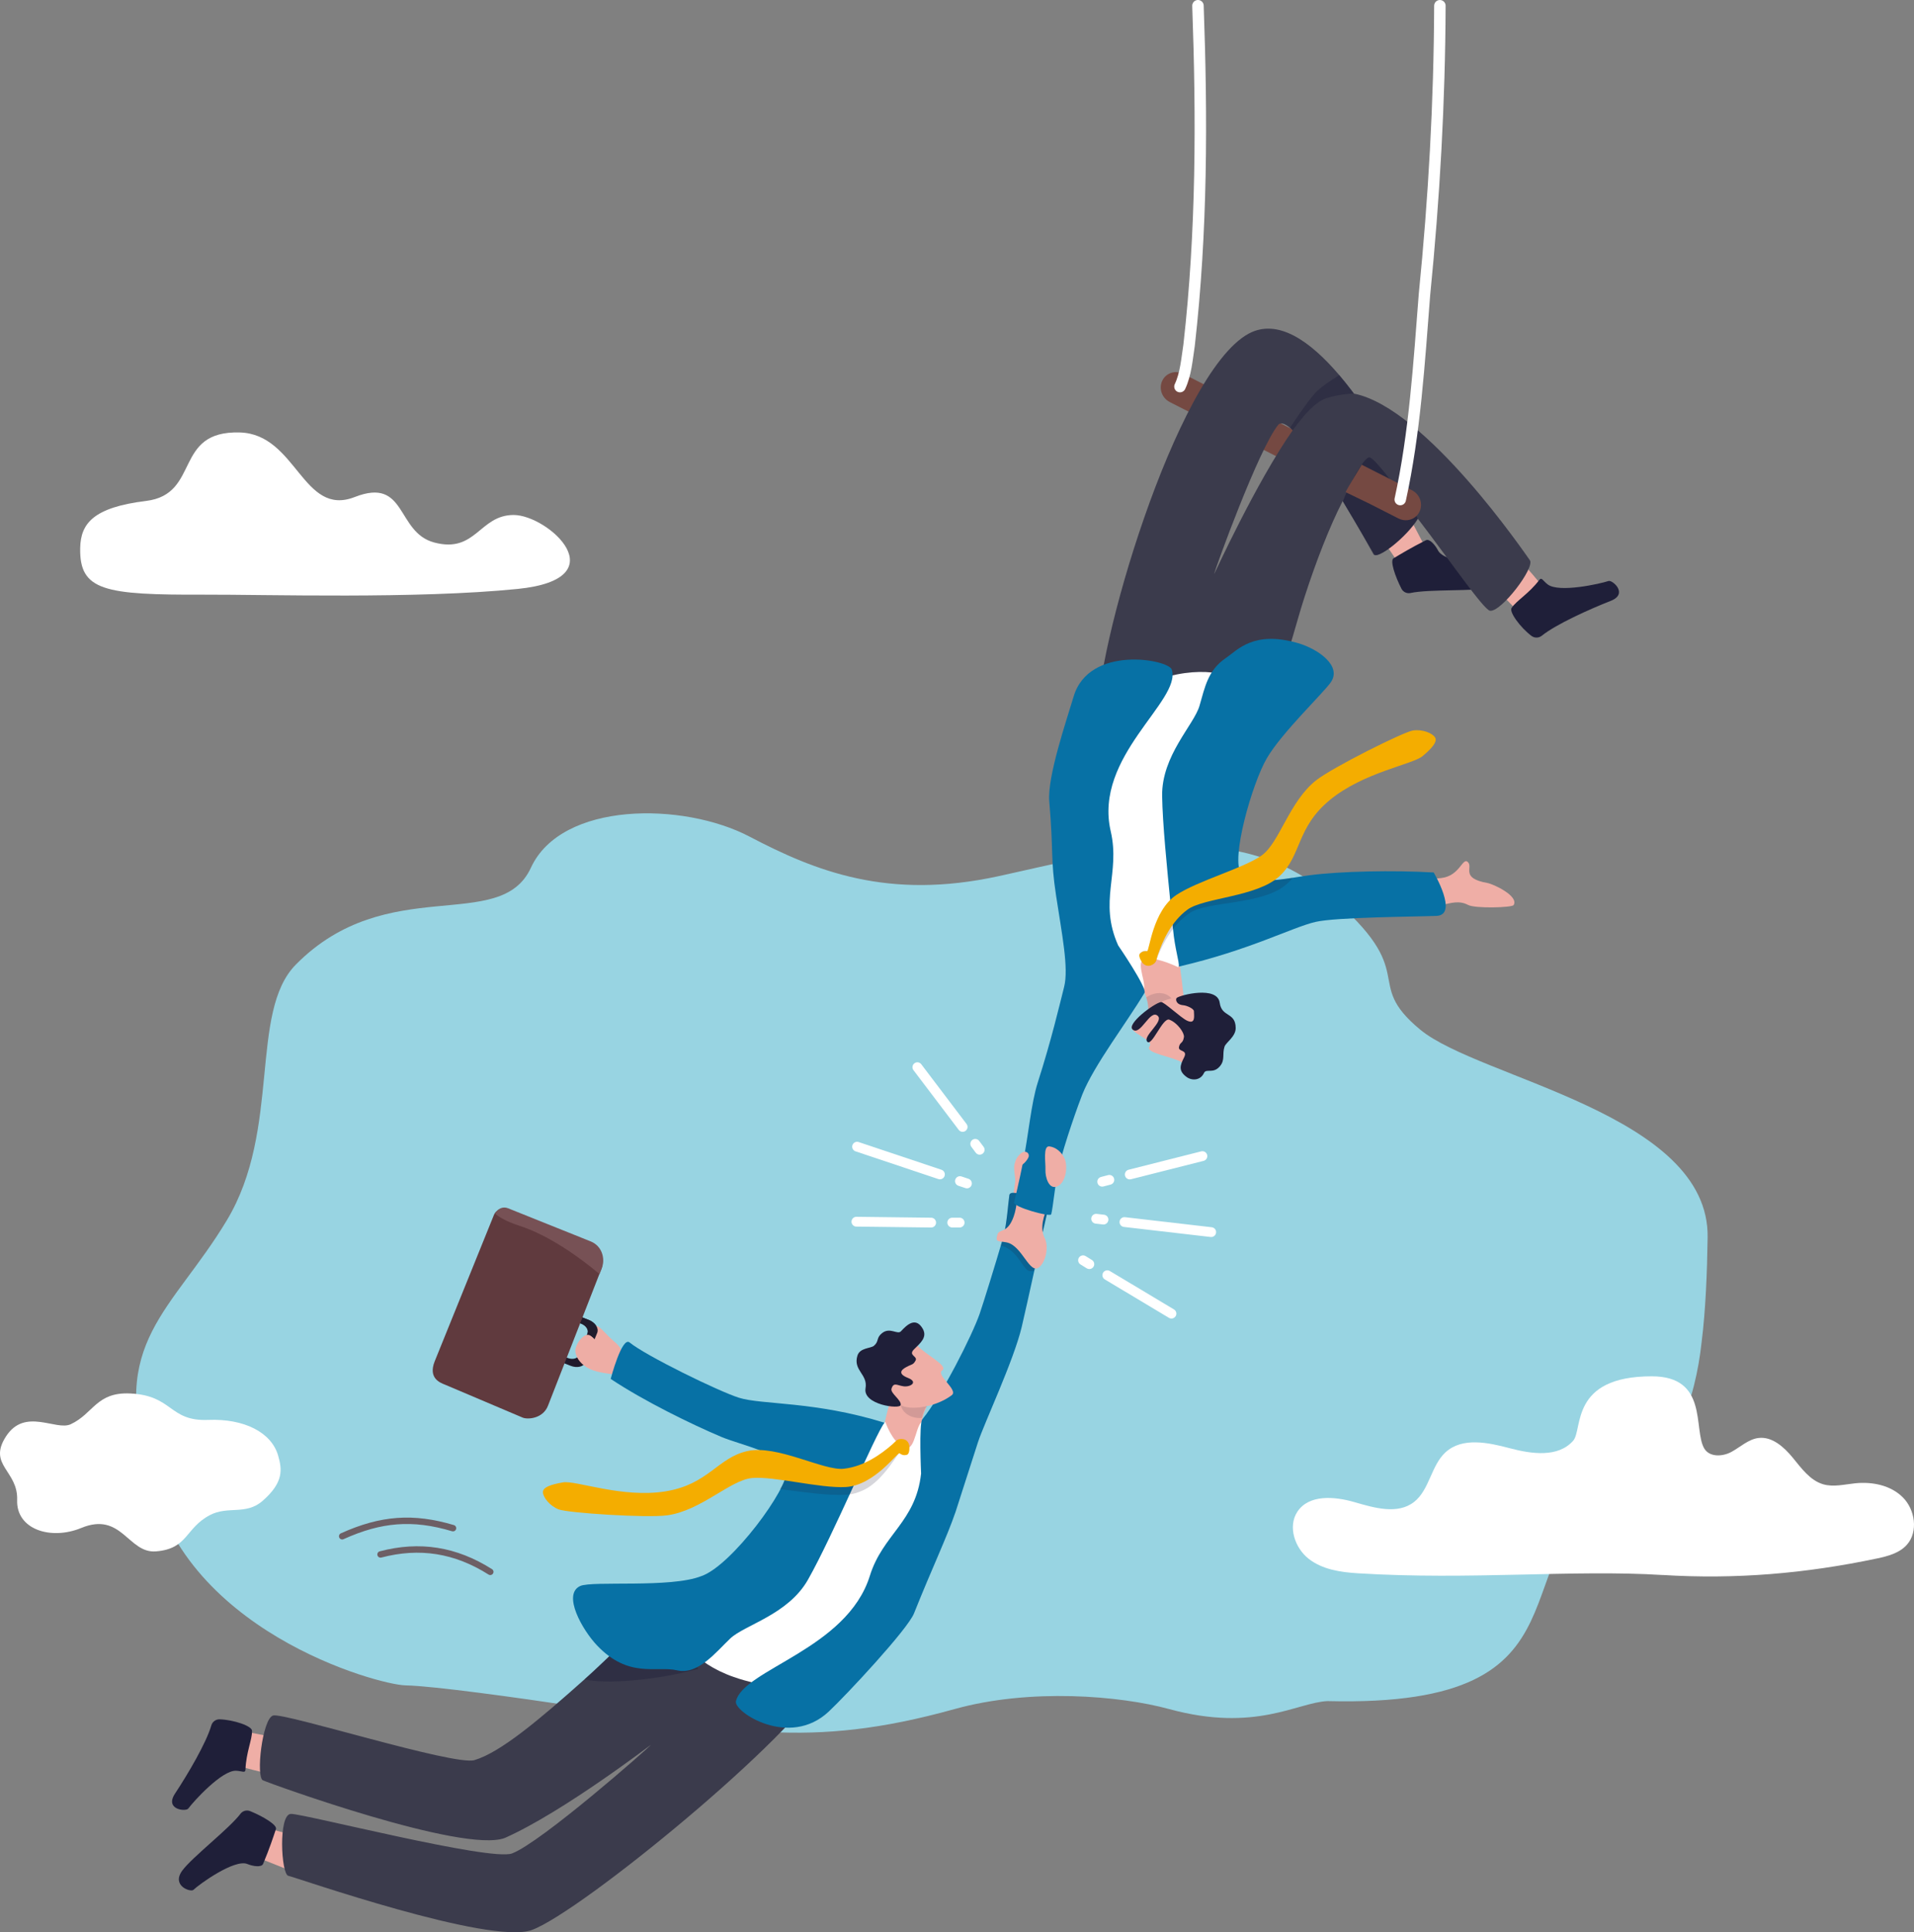 <?xml version="1.0" encoding="UTF-8"?><svg id="Livello_2" xmlns="http://www.w3.org/2000/svg" viewBox="0 0 1780.95 1797.58"><rect x="0" y="0" width="1780.95" height="1797.58" fill="#808080" stroke="none"/><defs><style>.cls-1,.cls-2{fill:#fff;}.cls-3{fill:#98d4e2;}.cls-4{opacity:.18;}.cls-4,.cls-5,.cls-6,.cls-7,.cls-8{fill:#1f1f39;}.cls-2{fill-rule:evenodd;}.cls-9{fill:#201b2c;}.cls-10{fill:#3b3b4c;}.cls-11{stroke-width:9.12px;}.cls-11,.cls-12{fill:none;stroke:#fff;stroke-linecap:round;stroke-linejoin:round;}.cls-13{fill:#0771a5;}.cls-14{fill:#f4ad00;}.cls-15{fill:#603a3e;}.cls-16{fill:#efaea6;}.cls-17{fill:#775155;}.cls-18{opacity:.76;}.cls-6{opacity:.62;}.cls-7{opacity:.14;}.cls-8{opacity:.42;}.cls-12{stroke-width:10.67px;}.cls-19{fill:#eeada5;}.cls-20{fill:#754942;}</style></defs><g id="Layer_1"><g><g><path class="cls-3" d="M1588.92,1151.2c-.46,32.27-1.82,67.67-5.61,97.55-5.71,52.39-24.96,113.84-75.18,131.09-119.85,65.68-12.45,209.31-272.94,202.69-27.91,1.16-66.83,29.4-147.28,7.42-45.77-12.51-129.46-19.54-199.7,0-137.52,38.26-205.71,19.36-351.35-2.36-57.6-8.59-133.55-19.14-159.55-19.69-26-.54-211.31-51.5-238.16-200.7-38.99-118.14,21.26-147.61,72.02-232.12,50.76-84.51,20.31-193.49,64.18-237.81,85.26-86.13,190.1-28.02,218.63-89.97,28.54-61.94,141.8-61.28,203.31-29.07,61.51,32.21,128.8,59.26,231.47,36.96,102.67-22.3,219.25-57.3,307.3,17.19,88.04,74.49,30.22,79.9,85.44,125.51,55.22,45.61,269.16,78.38,267.42,193.31Z"/><path class="cls-1" d="M1547.04,1465.2c67.93,4.21,132.85-1.31,199.51-15.36,10.22-2.16,21.07-5.04,28-13.03,10.49-12.11,7.34-32.5-3.98-43.81-11.32-11.3-28.38-14.69-44.11-13.12-10.08,1.01-20.41,3.78-30.13,.91-12.15-3.6-20.2-14.97-28.35-24.88-8.15-9.91-19.18-19.71-31.74-18.15-9.41,1.16-16.83,8.41-25.2,12.96-8.37,4.54-20.53,5.02-25.34-3.34-10.27-17.9,4.15-67-48.77-67-76.39,0-63.91,49.41-73.1,59.9-13.94,15.89-38.75,12.39-58.94,7.02-20.19-5.38-44.23-10.48-59.81,3.73-13.51,12.32-14.9,34.92-29.26,46.19-15.29,11.99-37.01,5.59-55.53,.21-18.53-5.38-42.41-7.36-53.16,9-9.01,13.72-2.29,33.64,10.53,43.69,12.82,10.05,29.73,12.51,45.84,13.51,104.64,6.49,199.63-3.6,283.57,1.61Z"/><path class="cls-1" d="M477.95,479.09c32.01,0,97.79,59.29,3.78,68.79-94.01,9.5-234.81,5.13-291.79,5.33-93,.33-116.07-3.65-115.33-43.33,.43-22.96,12.3-37.84,61.33-43.86,51-6.27,24.95-65.49,87.2-63.7,53.03,1.53,58.44,79.06,106.96,60.06,48.52-19,38.36,32.78,73.85,42.28,39,10.44,42-25.57,74-25.57Z"/><path class="cls-2" d="M258.8,1354.16c3.62,12.67,5.46,24.72-14.49,42.12-15.57,13.58-32.24,4.34-49.11,13.27-23.03,12.19-20.16,31.3-50.11,33.7-25.85,2.08-31.76-37.35-69.46-21.8-28.47,11.74-60.66,1.31-59.68-25.99,.99-27.42-27.68-32.39-10.39-59.14,17.62-27.27,46.46-4.96,60.23-11.35,21.18-9.82,23.82-30.09,55.31-28.63,40.19,1.87,35.83,26.09,72.71,24.6,33.15-1.34,58.79,11.47,65,33.22Z"/></g><path class="cls-16" d="M944.55,1099.96c.83-4.28-2.37-13.43-.02-18.59,1.12-2.46,5.74-6.55,8.4-4.49,2.66,2.06-3.46,49.94-8.17,50.77s-.21-27.7-.21-27.7Z"/><path class="cls-20" d="M1320.86,475.98h0c-3.47,7.25-12.24,10.09-19.58,6.36l-212.8-108.29c-7.34-3.74-10.48-12.64-7.01-19.89h0c3.47-7.25,12.24-10.09,19.58-6.36l212.8,108.29c7.34,3.74,10.48,12.64,7.01,19.89Z"/><g><path class="cls-16" d="M230.72,1724.33c12.09,5.12,57.43,23.02,57.43,23.02l11.58-32.72-48.01-13.1-21.95,17.14,.95,5.65Z"/><g><path class="cls-9" d="M544.85,1267.24l10.8-27.38c1.67-4.22-1.84-9.56-7.83-11.92l-16.61-6.55c-.08-.03-.17,0-.2,.09l-2.01,5.1c-.03,.08,0,.17,.09,.2l11.71,4.62c4.48,1.77,7.1,5.76,5.86,8.91l-8.08,20.47c-1.25,3.16-5.89,4.28-10.37,2.52l-11.71-4.62c-.08-.03-.17,0-.2,.09l-2.01,5.1c-.03,.08,0,.17,.09,.2l16.61,6.55c5.99,2.36,12.19,.86,13.86-3.37Z"/><path class="cls-19" d="M581.55,1257.97c.01-.06-.02-.13-.07-.17-5.66-3.47-3.35-4.4-10.28-10.04-6.97-5.67-15.04-17.26-18.07-13.7-3.03,3.56,.35,8.82,.43,11.25s-2.57-4.19-7.47-3.44-11.63,10.08-10.67,16.08c.96,6,5.63,11.93,13.45,15.64,7.81,3.7,20.25,4.57,24.06,5.31,3.66,.71,8.24-19.27,8.61-20.92Z"/><path class="cls-9" d="M555.71,1239.88c1.67-4.23-1.85-9.57-7.83-11.93l-16.61-6.55c-.08-.03-.17,0-.2,.09l-2.01,5.09c-.03,.08,0,.17,.09,.2l11.71,4.62c4.48,1.77,7.1,5.76,5.86,8.92h0l6.52,5.12c.08,.06,.2,.03,.24-.06l2.24-5.5Z"/><g><path class="cls-15" d="M548.9,1155.42l-77.56-30.23c-4.69-1.83-9.95,.45-11.76,5.09l-.04,.1-55.16,136.3c-6.02,15.46,5.05,19.66,9.65,21.45l72.46,30.73c4.61,1.8,18.87,1.02,23.52-11.41l47.58-121.87,1.79-4.57c3.92-10.07-.06-21.53-10.48-25.59Z"/><path class="cls-17" d="M549.58,1154.86l-76.92-30.84c-4.65-1.86-9.93,.39-11.79,5.04h0c-.02,.06,0,.13,.04,.18,3.93,3.4,10.72,7.27,22.32,11.05,28.16,9.18,56.08,29.49,74.45,44.8,.08,.07,.2,.04,.24-.06l1.77-4.39c4.05-10.09,.23-21.64-10.1-25.78Z"/></g></g><path class="cls-5" d="M244.8,1733.97c-1.44,3.45-9.42,2.27-14.64,.11-11.96-4.93-45.15,19.11-50.13,24.01-2.57,2.53-20.87-3.74-10.36-17.99,9.09-12.32,43.99-39.25,54.02-52.67,2.1-2.81,5.82-3.87,9.07-2.55,11.58,4.73,26.27,13.16,23.84,17.17-2.34,7.04-5.77,17.55-11.78,31.91Z"/><g><path class="cls-16" d="M223.42,1643.14c12.44,4.21,44.9,10.84,44.9,10.84l9.13-33.48-48.85-9.51-20.62,18.72,15.44,13.44Z"/><path class="cls-5" d="M228.41,1646.12c-.14,3.81-3.13,1.37-8.88,1.19-13.17-.41-39.31,28.37-44.39,35.23-2.19,2.95-22.21,1.06-12.27-13.99,11.95-18.08,29.01-47,33.76-63.39,.99-3.43,4.16-5.78,7.73-5.68,12.73,.36,30.99,6.31,30.1,11.01,.29,7.55-5.46,19.78-6.05,35.64Z"/></g><path class="cls-10" d="M268.3,1745.06c6.69,1.36,187.73,64.71,226.57,50.42,46.14-16.97,246.5-181.54,272.16-234.1l-36.58-18.17s-87.53-67.04-93.94-62.38c-4.46,3.24-9.15,6.84-14.01,10.72-5.72,4.58-11.67,9.57-17.78,14.86-14.4,12.45-29.7,26.63-44.95,41.21-5.45,5.21-10.78,10.13-15.96,14.74-41.61,37.11-77.99,67.88-102.36,75.08-18.85,5.57-177.42-44.57-187.39-41.49-9.98,3.07-16.17,57.31-9.37,60.34,6.8,3.02,186.26,68.19,224.98,53.59,54.14-23.97,136.54-87.26,136.12-86.75-2.63,3.23-102.15,90.78-129.34,101.11-19.99,7.59-193.76-37.02-205.74-36.78-11.97,.24-9.12,56.23-2.43,57.6Z"/><path class="cls-16" d="M816.9,1346.77l23.99,19.04s19.71-8.1,17.94-16.4c-2.36-11.09-2.21-19.84-1.24-26.29,.2-1.33,.44-2.56,.7-3.69,1.35-5.93,3.28-9.22,3.73-9.92,.06-.11,.09-.15,.09-.15l-6.65-9.02-2.62-3.56-5.84-7.9-5.69-7.72s-.59-.81-5.28,6.01c-.8,1.18-1.73,2.59-2.8,4.27-.71,1.12-1.41,2.49-2.07,4.07-.37,.84-.71,1.75-1.07,2.7-.83,2.26-1.64,4.81-2.42,7.53-3.96,13.85-7.32,32.24-10.77,41.04Z"/><path class="cls-7" d="M857.76,1319.2c1.38-6.05,3.35-9.4,3.8-10.12,.26-.04,.54-.07,.8-.11,.85-3.77,1.78-5.99,1.78-5.99l-7.76-8.4s-1.77,.62-4.18,1.53c-3.98,1.51-9.68,3.77-12.02,5.23-1.74,1.09-2.42,3.27-2.01,5.74,.89,5.59,7.32,12.68,19.58,12.12Z"/><path class="cls-8" d="M543.83,1562.37c18.98,4.39,66.09,1.34,106.04-9.94l-45.13-46.02c-14.4,12.45-29.7,26.63-44.95,41.21-5.45,5.21-10.78,10.13-15.96,14.74Z"/><path class="cls-1" d="M840.04,1346.14c10.68,6.29,11.41-15.66,16.52-22.3,3.03-3.95,14.78,8.61,24.34,12.3,2.27,.88-16.29,83.02-13.18,86.55,8.16,9.28-118.28,153.02-118.28,153.02,0,0-43.34-7.42-66.67-15.59-38.61-13.52-52.5-38.18-46.7-44.37,156.63-166.98,187.74-192.95,187.74-192.95,0,0,5.55,17.06,16.23,23.35Z"/><path class="cls-13" d="M822.99,1323.57c-8.35,10.37-47.97,105.07-71.17,146-18.52,32.68-58.96,42.01-72.38,54.77-13.26,12.6-30.01,34.1-49.38,29.59-19.37-4.49-44.91,7.94-74.55-23.22-13.59-14.28-32.52-47.47-15.65-55.24,11.06-5.1,84.5,2.12,112.81-9.25h0c27.97-9.49,81.7-82.47,79.13-98.22-2.58-15.75-42.7-23.7-60.78-31.33-27-11.39-71.93-33.27-102.78-53.88,0,0,10.41-39.77,17.6-33.89,15.12,12.37,82.9,45.52,101.82,51.44,21.38,6.68,70.51,3.07,135.32,23.23Z"/><path class="cls-13" d="M974.95,1125.73c-.79,2.92-6.32,28.1-11.98,53.88-5.05,22.9-10.21,46.25-12.28,54.86-7.51,31.44-34.95,89.68-40.64,107.02-6.67,20.33-18.76,58.71-20.84,64.8-4.21,12.27-9.65,25.28-16.16,40.56-6.51,15.27-14.09,32.79-22.58,54.06-5.96,14.91-62.69,75.75-79.34,91.36-36.78,34.48-88.57,.16-86.36-9.55,6.77-29.75,103.3-48.31,124.6-116.71,12.05-38.7,42.75-50.11,47.69-95.17,0,0-2.13-46.47,1.15-50.45,18.31-22.33,46.53-78.49,53.38-98.26,3.36-9.71,15.37-48.58,20.41-65.96,.87-3.04,1.54-5.41,1.91-6.87,3.05-11.98,4.16-30.01,5.28-37.49,1.2-8.09,37.06,9.14,35.77,13.9Z"/><path class="cls-4" d="M837.61,1350.98c-1.37-.92-15.13,26.16-33.75,35.1-5.14,2.47-10.67,4.19-16.43,4.52-16.87,.96-40.63-2.62-61.83-5.28,6.15-9.71,0,0,9.52-18.81,15.37,4.85,41.63,8.05,50.44,7.07,6.53-.72,12.7-2.56,18.42-5.05,10.76-4.66,19.9-11.61,26.83-17.64,3.53-3.08,4.05-7.76,8.29-7.93,5.63-.23,.27,9.19-1.49,8.02Z"/><path class="cls-14" d="M846.14,1345.45c-.17-2.67-2.06-6.98-7.68-6.75-4.24,.17-4.58,1.9-8.12,4.98-10.61,9.25-26.45,20.62-45.25,22.69-18.8,2.08-61.75-22.55-89.56-16.46-27.81,6.09-36.24,31.05-76.4,37.52s-83.38-10.43-95.22-8.38c-11.85,2.05-19.02,4.66-18.71,9.35s6.22,12.45,14.55,15.76c8.33,3.31,81.67,8.17,101.03,5.54,31.6-4.3,58.73-32.87,79.09-34.71,20.36-1.84,63.24,9.76,87.11,8.39,26.62-1.53,48.24-32.57,49.99-31.4,1.76,1.17,3.38,2.31,6.8,1.44,2.35-.59,2.55-5.31,2.38-7.98Z"/><path class="cls-16" d="M837.06,1306.42c.31,.25,.65,.5,1.01,.73,1.05,.63,2.32,1.15,3.78,1.54,5.81,1.56,14.56,1.14,23.43-1.21,.26-.07,.52-.14,.77-.22,6.95-1.93,13.91-5.04,19.57-9.34,6.41-4.88-15.11-18.67-8.92-23.03,6.06-4.27-15.15-14.38-22.87-22.88-.17-.19-.34-.37-.5-.56l-37.93,26.5s8.68,13.68,16.06,22.58c2.03,2.47,3.97,4.56,5.59,5.91Z"/><path class="cls-5" d="M843.15,1271.85c5.44-2.97,6.44-1.9,8.75-6.09,2.31-4.2-7.22-4.73-1.42-10.47,5.8-5.74,12.72-11.25,8.07-19.24-6.72-11.57-15.15-3.05-20.21,2.43-3.26,3.52-10.11-4.12-17.51,1.66-5.81,4.54-2.62,7.54-7.62,11.82-3.02,2.58-13.11,1.74-15.39,9.2-4.23,13.84,9.86,17.17,7.55,30.37-2.7,15.4,31.91,19.66,32.7,15.62,.93-4.72-9.87-11.05-8.54-15.27,2-6.36,5.17-3.05,11.23-2.21,6.48,.9,13.81-3.96,4.19-7.76-9.62-3.8-6.73-7.37-1.8-10.06Z"/><g class="cls-18"><path class="cls-15" d="M457.4,1465.03c-.88,.39-1.93,.34-2.8-.21-31.58-20.01-64.21-25.19-99.75-15.84-1.6,.42-3.23-.53-3.65-2.13-.42-1.6,.53-3.23,2.13-3.65,37.23-9.79,71.4-4.37,104.47,16.57,1.39,.88,1.81,2.73,.92,4.12-.33,.52-.79,.91-1.32,1.14Z"/><path class="cls-15" d="M422.71,1424.39c-.63,.27-1.35,.34-2.05,.13-18.82-5.62-35.15-7.65-51.37-6.39-15.79,1.23-31.56,5.6-49.66,13.77,0,0-.02,0-.03,.01-1.5,.66-3.25-.01-3.92-1.51-.68-1.5,0-3.27,1.49-3.95,37-16.7,67.49-18.92,105.2-7.66,1.58,.47,2.48,2.14,2.01,3.72-.26,.87-.89,1.54-1.66,1.88Z"/></g></g><g><path class="cls-16" d="M1331.25,519.06c-5.86-11.75-28.65-54.84-28.65-54.84l-30.07,17.32,27.95,41.17,27.82,1.25,2.96-4.91Z"/><path class="cls-5" d="M1326.81,502.58c3.34-1.68,8.63,4.4,11.2,9.44,5.88,11.52,46.73,14.84,53.7,14.36,3.6-.25,13.42,16.41-3.83,20.4-14.92,3.45-58.94,1.21-75.29,4.88-3.42,.77-6.94-.84-8.55-3.96-5.72-11.12-11.4-27.08-6.94-28.55,6.36-3.82,15.79-9.58,29.71-16.58Z"/></g><g><path class="cls-16" d="M1434.6,544.91c-7.75-10.6-30.47-34.71-30.47-34.71l-26.74,22.12,34.46,35.9,27.64-3.44-4.89-19.88Z"/><path class="cls-5" d="M1432.23,539.6c2.31-3.03,3.35,.68,7.95,4.14,10.53,7.92,48.48-.57,56.58-3.25,3.49-1.15,18.77,11.92,1.98,18.51-20.18,7.91-50.78,21.73-64.1,32.4-2.79,2.23-6.73,2.33-9.59,.2-10.21-7.62-21.71-23-18.28-26.33,4.11-6.34,15.86-13.03,25.46-25.66Z"/></g><path class="cls-10" d="M1423.51,521.16c-3.82-5.21-96.38-141.45-163.46-154.94-.08-.02-.15-.03-.23-.04-.7-.94-1.41-1.88-2.11-2.82-3.76-4.96-7.61-9.78-11.54-14.39-26.96-31.66-57.37-53.25-84.46-38.48-67.93,37.01-144.33,300.1-139.92,358.42l40.76-2.81s109.4,13.61,112.58,6.35c2.22-5.05,4.45-10.53,6.67-16.33,2.62-6.85,5.23-14.15,7.83-21.81,6.13-18.03,12.17-37.99,17.96-58.28,2.07-7.25,4.18-14.19,6.32-20.79,10.76-33.3,23.12-64.95,35.12-88.49,.12-.22,.24-.44,.34-.66,14.48,23.9,26.37,45.47,28.64,49.53,3.23,5.8,31.03-16.39,40.81-32.68,.12-.18,.23-.37,.34-.56,29.33,38.2,61.48,85.11,67.33,85.82,10.37,1.24,42.03-40.24,37.01-47.07Zm-293.79,12.98c.64-4.12,41.27-116.09,59.51-138.74,2.65-3.29,7.49-.99,13.6,4.89-34.14,48.68-73.17,134.34-73.11,133.85Z"/><path class="cls-16" d="M1094.84,878.59l-36.69,.41s-12.92,16.95-7.19,23.22c7.64,8.38,11.93,16,14.36,22.06,.5,1.25,.92,2.43,1.27,3.54,1.83,5.8,1.83,9.62,1.8,10.45,0,.12,0,.17,0,.17l10.3,4.42,4.06,1.75,9.03,3.87,8.81,3.78s.92,.4,1.52-7.85c.09-1.42,.18-3.11,.26-5.1,.05-1.33-.04-2.86-.27-4.56-.11-.91-.27-1.87-.45-2.87-.43-2.37-.3-4.35-.57-7.17-1.47-15.06-4.76-36.79-6.23-46.13Z"/><path class="cls-4" d="M974.95,1125.73c-.79,2.92-6.92,30.55-12.58,56.34-1.28,.53-4.94,1.1-6.95-.88-5.91-5.83-10.67-19.2-24.22-22.44,.87-3.04,2.34-7.97,2.7-9.43,3.05-11.98,4.16-30.01,5.28-37.49,1.2-8.09,37.06,9.14,35.77,13.9Z"/><path class="cls-7" d="M1066.59,927.85c1.87,5.91,1.86,9.8,1.83,10.65-.21,.17-.43,.33-.63,.5,1.18,3.68,1.49,6.07,1.49,6.07l10.94,3.32s1.21-1.43,2.83-3.43c2.67-3.31,6.45-8.15,7.72-10.59,.95-1.82,.43-4.04-1.17-5.97-3.6-4.37-12.73-7.24-23.02-.56Z"/><path class="cls-16" d="M977.13,1117.87c-2.38,7.58,3.25-5.92-1.47,3.45-4.56,9.06-8.4,21.03-3.56,30.52,3.75,7.36,1.44,21.09-4.77,26.71-9.31,8.42-15.89-20-30.89-22.79-7.95-1.48-10.48,.23-8.36-7.24,1.62-5.73,9.36-.4,15.18-16.92,3.49-9.92,2.76-20.46,5.74-23.91,2.98-3.45,28.13,10.18,28.13,10.18Z"/><path class="cls-16" d="M1317.79,844.89c7.86-.7,12.84-.36,23.03-2.75,9.85-2.31,17.08-4.56,25.16-.29,6.63,3.5,40.96,2.55,42.43,.13,5.09-8.38-18.76-19.55-24.45-20.55-25.39-4.5-13.02-14.46-18.07-19.42-5.05-4.96-7.35,12.74-24.65,14.81-10.39,1.24-21.6,.25-25.68,2.19-4.08,1.94,2.22,25.88,2.22,25.88Z"/><path class="cls-1" d="M1067.6,891.53c-12.39-.03-1.93,19.28-2.98,27.59-.62,4.94-17.11,.04-27.22,1.69-2.4,.39-27.9-79.86-32.37-81.35-11.73-3.89,24.74-191.82,24.74-191.82,0,0,41.14-15.5,65.41-20.24,40.15-7.84,64.13,6.32,62.72,14.69-36.14,213.38-61.53,257.8-61.53,257.8,0,0-16.37-8.33-28.76-8.36Z"/><path class="cls-13" d="M1238.25,634.79c-6.96,9.99-45.47,46.74-59.41,70.49-13.93,23.76-34.02,94.96-23.84,107.24,.3,.36,.63,.71,.97,1.05,8.55,8.21,29.29,5.76,47.03,3.02,5.53-.85,10.76-1.72,15.24-2.31,29.05-3.82,78.76-4.81,115.8-2.61,0,0,23.32,39.52,2.6,40.38-19.51,.81-93.18,1.13-112.5,5.59-21.82,5.04-61.2,26.24-127.32,41.59,.67-4.45-3.56-15.85-5.35-34.99-.66-6.94-1.4-14.47-2.18-22.35-3.43-34.74-7.58-76.07-7.94-101.46-.54-37.56,29.64-66.05,34.77-83.85,5.08-17.57,7.92-33.12,24.37-44.31,11.13-7.57,25.83-25.9,67.16-14,18.94,5.47,41.24,21.27,30.61,36.5Z"/><path class="cls-13" d="M943.62,1118.63c.41-1.98,4.48-18.28,8.55-38.71,4.7-23.57,7.31-53.63,13.41-72.71,12.98-40.63,20.07-71.39,24.56-89.07,4.44-17.47-2.1-49.43-7.48-84.96-5.38-35.53-2.15-39.27-6.33-87.61-1.99-22.98,16.16-75.65,22.64-97.54,14.31-48.34,88.36-34.59,91.37-25.1,9.2,29.08-73.03,80.58-56.84,150.37,9.16,39.48-11.56,64.84,6.94,106.22,0,0,27.15,39.68,24.51,44.12-16.2,27.19-46.83,66.98-57.84,94.43-2.8,7-16.54,44.52-22.52,69.98-2.13,9.05-4.98,36.73-6.46,41.61-.87,2.86-35.4-6.77-34.51-11.03Z"/><path class="cls-4" d="M1202.99,816.6c-2.15,2.56-4.58,4.99-7.45,7.28-22.23,17.79-71.64,14.74-87.58,24.92-6.58,4.22-12.01,9.62-16.49,15.44-6.38,8.26-10.84,17.34-14.02,24.96-1.81,4.32-1.35,6.02-5.08,8.06-4.95,2.69-8.54-.34-9.87-2.65-1.34-2.31-3.24-6.64-1.4-8.21,2.68-2.28,4.63-1.99,6.73-1.72,1.77,.23,6.09-26.59,21.46-42.79,2.77-2.92,5.91-5.5,9.45-7.5,13.8-7.84,37.64-14.26,57.22-20.82,8.55,8.21,29.29,5.76,47.03,3.02Z"/><path class="cls-14" d="M1062.69,895.22c1.5,2.21,5.3,4.98,10.04,1.94,3.57-2.29,3-3.95,4.49-8.4,4.48-13.34,12.41-31.16,27.58-42.45s64.68-11.75,85.6-31.06c20.92-19.31,15.58-45.11,46.96-70.98,31.38-25.87,77.22-33.13,86.4-40.89,9.18-7.76,14.06-13.63,11.42-17.53-2.63-3.89-11.66-7.6-20.52-6.25-8.86,1.35-74.6,34.22-89.97,46.28-25.09,19.68-34.06,58.04-50.7,69.92-16.64,11.88-59.5,23.54-79.4,36.78-22.2,14.77-25.16,52.48-27.27,52.36s-4.09-.28-6.6,2.19c-1.72,1.7,.48,5.88,1.98,8.09Z"/><path class="cls-6" d="M1317.92,479.89l1.22,2.48s.07,.12,.18,.32c-9.78,16.29-37.57,38.47-40.81,32.68-3.79-6.63-19.96-33.75-28.98-48.87,5.16-14.41,18.57-39.62,24.23-41.01,5.95-1.45,44.16,54.4,44.16,54.4Z"/><g><path class="cls-16" d="M1100.13,988.53c-9.88-6-35.23-8.73-30.48-15.11,4.75-6.38-20.88-12.65-16.07-19.61,11.66-16.88,35.93-28.38,45.32-24.81s30.37,20.65,30.37,20.65l-29.14,38.89Z"/><path class="cls-5" d="M1101.64,964.72c-.93,6.4-3.64,4.35-4.6,9.25-.96,4.91,8.63,2.2,4.7,9.81-3.92,7.6-5.27,12.57,2.4,18.16,4.87,3.55,12.86,3.36,16.14-3.73,2.11-4.57,8.58,1.19,14.86-6.32,4.97-5.94,1.95-10.91,4.24-18.14,1.26-3.96,10.51-9.34,10.42-17.44-.17-15.03-13-9.66-14.87-23.42-2.18-16.05-36.63-7.27-39.99-4.55-1.25,1.01-.95,6.2,6,6.81,3.6,.32,9.99,3.28,9.99,5.58,.01,4.05,1.8,12.59-6.39,8.79-5.82-2.7-21.7-17.84-24.3-17.33-6.69,1.31-32.27,20.53-26.29,25.61,7.41,6.29,16.2-19.64,23.4-12.66,5.5,5.33-13.75,18.44-10.07,23.67,4.25,6.05,14.51-22.66,20.83-20.2,7.71,3,14.07,12.46,13.53,16.11Z"/></g><path class="cls-20" d="M1321.61,474.08c-.2,.64-.45,1.27-.75,1.9-.96,1.99-2.3,3.65-3.91,4.93-4.26,3.4-10.34,4.15-15.67,1.43l-26.72-13.6-22.46-10.88c.58-2.09,11.25-19.22,14.96-25.51l46.79,23.75c6.7,3.42,9.91,11.16,7.76,17.98Z"/><path class="cls-12" d="M1302.9,464.73c13.55-61.75,17.55-126.75,22.55-190.75,9-90,14-179,14.34-268.63"/><path class="cls-12" d="M1097.93,359.65c5.52-11.67,6.52-25.67,8.52-38.67,12-106,12-211,8.24-315.65"/><path class="cls-8" d="M1259.83,366.18s-11.73-.11-25.58,4.24c-13.84,4.35-28.92,26.92-31.42,29.88l-2.36-2.57s14.99-22.98,23.4-32.29c4.38-4.84,14.43-11.56,22.32-16.46,3.93,4.61,7.78,9.43,11.54,14.39,.7,.93,1.4,1.87,2.11,2.82Z"/><path class="cls-16" d="M946.26,1084.29c4.45,2.32,10.37-5.96,10.91-8.22,.85-3.57-2.88-5.96-6.37-3.74-3.49,2.22-8.86,9.71-4.53,11.96Z"/><path class="cls-16" d="M984.3,1103.45c-8.29,4.18-11.83-8.44-11.53-15.08s-2.5-22.66,3.68-21.88c6.18,.78,11.51,5.38,14.28,11.69,2.77,6.32,1.52,21.27-6.43,25.27Z"/><g><g><line class="cls-11" x1="1030.34" y1="1186.33" x2="1090.02" y2="1222.06"/><line class="cls-11" x1="1007.77" y1="1172.43" x2="1013.61" y2="1176.03"/></g><g><line class="cls-11" x1="1051.24" y1="1092.63" x2="1118.82" y2="1075.53"/><line class="cls-11" x1="1025.6" y1="1099.34" x2="1032.23" y2="1097.61"/></g><g><line class="cls-11" x1="1046.28" y1="1136.88" x2="1127" y2="1146.24"/><line class="cls-11" x1="1019.95" y1="1133.8" x2="1026.77" y2="1134.59"/></g></g><g><g><line class="cls-11" x1="866.42" y1="1137.39" x2="796.86" y2="1136.54"/><line class="cls-11" x1="892.92" y1="1137.38" x2="886.06" y2="1137.38"/></g><g><line class="cls-11" x1="895.72" y1="1048.37" x2="853.6" y2="992.82"/><line class="cls-11" x1="911.57" y1="1069.62" x2="907.46" y2="1064.12"/></g><g><line class="cls-11" x1="874.58" y1="1092.56" x2="797.51" y2="1066.77"/><line class="cls-11" x1="899.72" y1="1100.95" x2="893.22" y2="1098.77"/></g></g></g></g></svg>